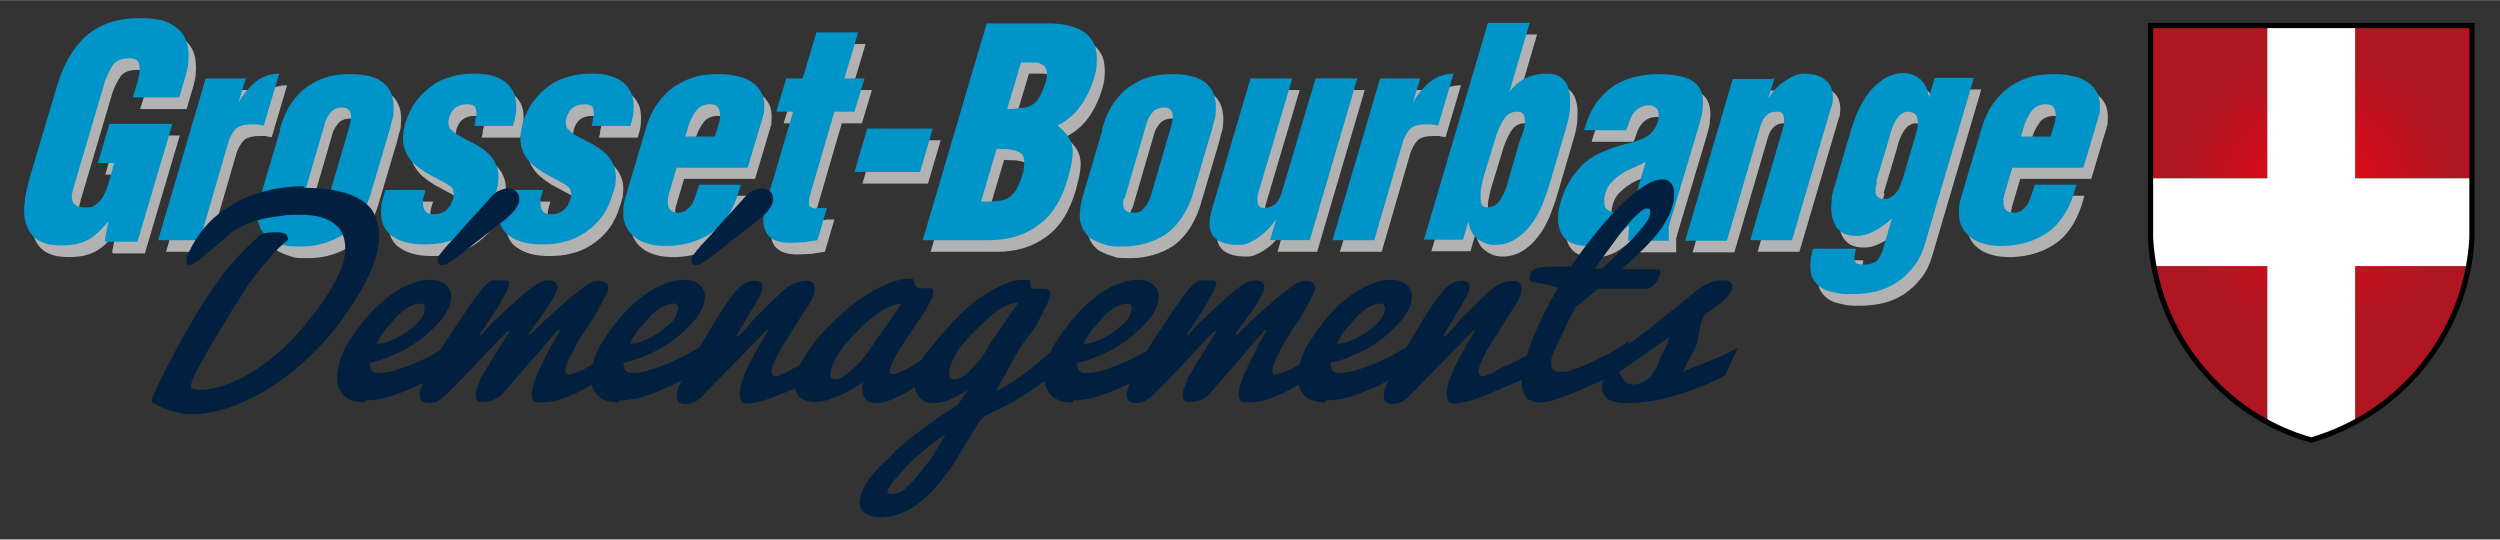 <?xml version="1.0" encoding="UTF-8"?>
<svg id="Calque_1" xmlns="http://www.w3.org/2000/svg" width="166.8mm" height="36mm" xmlns:xlink="http://www.w3.org/1999/xlink" version="1.1" viewBox="0 0 472.8 102">
  <rect x="0" y="0" width="472.8" height="102" fill="#333333" stroke="none"/>
  <!-- Generator: Adobe Illustrator 29.5.0, SVG Export Plug-In . SVG Version: 2.1.0 Build 137)  -->
  <defs>
    <radialGradient id="Dégradé_sans_nom_81" data-name="Dégradé sans nom 81" cx="438" cy="36.7" fx="438" fy="36.7" r="25.1" gradientUnits="userSpaceOnUse">
      <stop offset="0" stop-color="#f10613"/>
      <stop offset="1" stop-color="#b01622"/>
    </radialGradient>
    <radialGradient id="Dégradé_sans_nom_811" data-name="Dégradé sans nom 81" cy="36.7" fy="36.7" r="25.1" xlink:href="#Dégradé_sans_nom_81"/>
    <radialGradient id="Dégradé_sans_nom_812" data-name="Dégradé sans nom 81" cx="438" cy="36.7" fx="438" fy="36.7" r="25.1" xlink:href="#Dégradé_sans_nom_81"/>
    <radialGradient id="Dégradé_sans_nom_813" data-name="Dégradé sans nom 81" cx="438" fx="438" r="25.1" xlink:href="#Dégradé_sans_nom_81"/>
  </defs>
  <g>
    <path d="M21.2,47.7l.7-3.7h0c-.7.9-1.4,1.6-2,2.2-.7.6-1.3,1.1-2,1.4-.7.4-1.5.6-2.3.8-.8.1-1.7.2-2.6.2-1.5,0-2.7-.2-3.6-.6-1-.4-1.7-1-2.2-1.7-.5-.7-.9-1.6-1.1-2.7-.2-1-.2-2.1,0-3.4,0-.7.2-1.5.4-2.3.2-.8.4-1.6.6-2.4l5-16.8c1.3-4.5,3.3-7.8,5.8-9.9,2.5-2.1,5.8-3.2,9.9-3.2s5.6.7,7.2,2c1.6,1.3,2.3,3.4,2,6.4,0,.5-.1,1.1-.3,1.7-.1.6-.3,1.2-.5,1.8l-.9,3.1h-8.8l.7-2.2c.2-.6.3-1.1.4-1.6.1-.5.2-.9.2-1.3,0-.8,0-1.3-.3-1.7-.3-.4-.8-.6-1.6-.6h-.1c-1.3,0-2.3.4-2.9,1.1-.6.8-1.1,1.8-1.6,3.1l-6,20.3c-.1.4-.2.8-.3,1.2-.2,1.6.6,2.5,2.4,2.5s1.4-.1,1.9-.4c.5-.3.9-.7,1.3-1.2.4-.5.6-1.1.9-1.7.2-.6.4-1.3.6-1.9l.9-3.2h-3.1l2.2-7.4h11.9l-6.6,22.3h-6Z" fill="#b2b2b2"/>
    <path d="M48,17l-1.4,4.6h0c.9-1.6,2.1-3,3.3-4,1.3-1,2.8-1.5,4.4-1.5l-2.9,9.8c-.4,0-.8-.1-1.2-.2-.4,0-.8,0-1.2,0-1.1,0-2,.2-2.6.6-.6.4-1.1,1.2-1.6,2.4l-5.5,18.9h-7.9l9-30.6h7.4Z" fill="#b2b2b2"/>
    <path d="M54.3,26.6c.6-2,1.3-3.6,2.2-4.9.9-1.3,1.9-2.4,3.1-3.2,1.2-.8,2.4-1.4,3.8-1.8,1.4-.4,2.8-.5,4.4-.5,5.8,0,8.5,2.5,8,7.4,0,.5-.1,1-.3,1.5-.1.5-.3,1.1-.4,1.6l-3.7,12.5c-1.2,3.5-3,5.9-5.2,7.4-2.3,1.4-4.9,2.2-7.9,2.2s-2.4-.1-3.5-.4c-1-.3-1.9-.7-2.7-1.2-.7-.6-1.3-1.3-1.6-2.2-.4-.9-.5-2-.3-3.3,0-.4.1-.8.2-1.2,0-.4.2-.8.3-1.3l3.7-12.5ZM58.5,39.6c0,.1,0,.4-.1.7-.1,1.3.5,2,1.8,2s1.5-.2,2-.7c.5-.5.9-1.1,1.3-2l4-13.7c.1-.4.2-.9.3-1.3,0-.7,0-1.2-.3-1.6-.3-.4-.7-.6-1.4-.6s-1.7.3-2.2,1c-.6.7-1,1.5-1.2,2.5l-4,13.7Z" fill="#b2b2b2"/>
    <path d="M91.1,26.1c0-.4.2-.7.2-1.1,0-.4.1-.7.2-1,0-.6,0-1.1-.2-1.5-.2-.4-.8-.6-1.6-.6s-1.5.2-2.1.6c-.6.4-1,1.1-1.3,2,0,.1,0,.3-.1.6,0,.6,0,1.1.4,1.5.4.4.8.7,1.2,1,1,.6,2,1.1,3,1.6,1,.5,1.9,1.1,2.6,1.7.8.7,1.4,1.4,1.8,2.4.4.9.6,2,.4,3.4,0,.3,0,.7-.2,1,0,.4-.2.7-.3,1.1-.5,1.7-1.2,3.2-2.1,4.4s-2,2.2-3.2,3c-1.2.8-2.5,1.4-3.9,1.7-1.4.4-2.8.5-4.3.5-2.7,0-4.7-.6-6.2-1.7-1.5-1.1-2.1-2.9-1.9-5.4,0-.5.1-1,.3-1.5.1-.5.3-1.1.5-1.7h7.6c-.2.7-.4,1.3-.5,1.9,0,.7,0,1.4.3,1.9.3.5.8.8,1.7.8s1.6-.2,2.3-.7c.6-.5,1.1-1.2,1.4-2.2,0-.1,0-.3.1-.5,0-.7,0-1.3-.5-1.8-.7-.5-1.4-.9-2.2-1.3-.8-.4-1.6-.9-2.4-1.3-.8-.5-1.5-1-2.2-1.6-.7-.6-1.2-1.3-1.6-2-.6-1.2-.8-2.5-.6-3.9,0-.5.2-1.1.3-1.8.5-1.6,1.2-3.1,2.1-4.3.9-1.2,2-2.2,3.1-3s2.4-1.3,3.8-1.7c1.4-.4,2.7-.5,4.1-.5s2.4.1,3.4.4,1.9.7,2.6,1.3c.7.6,1.2,1.3,1.6,2.2.3.9.4,2,.3,3.2,0,.9-.3,1.8-.6,2.8h-7.4Z" fill="#b2b2b2"/>
    <path d="M113.3,26.1c0-.4.2-.7.2-1.1,0-.4.1-.7.2-1,0-.6,0-1.1-.2-1.5-.2-.4-.8-.6-1.6-.6s-1.5.2-2.1.6c-.6.4-1,1.1-1.3,2,0,.1,0,.3-.1.6,0,.6,0,1.1.4,1.5.4.4.8.7,1.2,1,1,.6,2,1.1,3,1.6,1,.5,1.9,1.1,2.6,1.7.8.7,1.4,1.4,1.8,2.4.4.9.6,2,.4,3.4,0,.3,0,.7-.2,1,0,.4-.2.7-.3,1.1-.5,1.7-1.2,3.2-2.1,4.4s-2,2.2-3.2,3c-1.2.8-2.5,1.4-3.9,1.7-1.4.4-2.8.5-4.3.5-2.7,0-4.7-.6-6.2-1.7-1.5-1.1-2.1-2.9-1.9-5.4,0-.5.1-1,.3-1.5.1-.5.3-1.1.5-1.7h7.6c-.2.7-.4,1.3-.5,1.9,0,.7,0,1.4.3,1.9.3.5.8.8,1.7.8s1.6-.2,2.3-.7c.6-.5,1.1-1.2,1.4-2.2,0-.1,0-.3.1-.5,0-.7,0-1.3-.5-1.8-.7-.5-1.4-.9-2.2-1.3-.8-.4-1.6-.9-2.4-1.3-.8-.5-1.5-1-2.2-1.6-.7-.6-1.2-1.3-1.6-2-.6-1.2-.8-2.5-.6-3.9,0-.5.2-1.1.3-1.8.5-1.6,1.2-3.1,2.1-4.3.9-1.2,2-2.2,3.1-3s2.4-1.3,3.8-1.7c1.4-.4,2.7-.5,4.1-.5s2.4.1,3.4.4,1.9.7,2.6,1.3c.7.6,1.2,1.3,1.6,2.2.3.9.4,2,.3,3.2,0,.9-.3,1.8-.6,2.8h-7.4Z" fill="#b2b2b2"/>
    <path d="M129.4,33.7l-1.6,5.4c0,.2,0,.3-.1.5,0,.1,0,.3,0,.5,0,.6,0,1.1.3,1.5.3.4.7.6,1.4.7h.2c.7,0,1.2-.2,1.6-.5.4-.3.8-.7,1.1-1.2.3-.5.5-1.1.7-1.7.2-.6.4-1.3.6-1.9h7.9c-1,4-2.7,6.9-5,8.7-2.4,1.8-5.3,2.8-8.8,2.9h-.2c-1.2,0-2.4-.1-3.4-.4-1.1-.3-2-.7-2.7-1.3-.8-.6-1.3-1.3-1.7-2.2-.4-.9-.5-2-.4-3.3,0-.7.2-1.4.5-2.4l3.7-12.5c.6-2,1.3-3.6,2.3-4.9.9-1.3,2-2.4,3.2-3.2,1.2-.8,2.5-1.4,3.9-1.8,1.4-.4,2.9-.5,4.4-.5h.2c1.2,0,2.3.1,3.4.4,1.1.2,2,.6,2.8,1.2.8.5,1.4,1.3,1.8,2.1.4.9.5,1.9.4,3.2,0,.3,0,.6-.2,1,0,.3-.2.7-.3,1.1l-2.6,8.7h-13.4ZM136.6,28l.9-3c0-.1,0-.3.1-.6,0-.5,0-1.1-.3-1.7-.2-.6-.8-.8-1.7-.8s-2,.4-2.6,1.3c-.6.8-1.1,1.8-1.4,2.8l-.6,2h5.5Z" fill="#b2b2b2"/>
    <path d="M148.2,23.3l1.9-6.3h3.1l2.6-8.7h7.9l-2.6,8.7h3.8l-1.9,6.3h-3.8l-4.7,16.1c0,.2,0,.3-.1.5,0,.1,0,.2,0,.4,0,.5,0,.9.3,1,.2.2.6.3,1,.3.3,0,.5-.1.7-.1h1.4l-1.8,6.1c-.9.1-1.8.3-2.6.4-.9,0-1.7.1-2.6.1-3.7,0-5.3-1.7-5-5,0-.7.2-1.4.4-2.1l5.2-17.7h-3.1Z" fill="#b2b2b2"/>
    <path d="M163.1,34.7l2.4-8.2h12.4l-2.4,8.2h-12.4Z" fill="#b2b2b2"/>
    <path d="M176,47.6l12.1-41h11.4c1.4,0,2.8.1,4,.4,1.2.3,2.3.7,3.1,1.3.8.6,1.5,1.4,1.9,2.4.4,1,.5,2.2.4,3.7,0,.9-.3,1.9-.6,2.9-.6,1.8-1.4,3.5-2.5,5-1.1,1.5-2.5,2.7-4.3,3.6h0c1.2,1,2,1.9,2.4,2.8.4.9.6,2,.4,3.3-.1,1.1-.4,2.3-.8,3.8-1.2,4.2-3.1,7.2-5.7,9-2.6,1.9-5.7,2.8-9.2,2.8h-12.4ZM186.9,40.2c1.1,0,2.1,0,2.9-.1.8,0,1.5-.2,2.1-.5.6-.3,1.1-.8,1.6-1.5.4-.7.9-1.8,1.3-3.1.1-.3.2-.6.2-.9s.1-.5.1-.8c0-.8,0-1.3-.2-1.7-.2-.4-.6-.7-1.1-.9-.5-.2-1-.3-1.7-.4-.7,0-1.4,0-2.2-.1l-3,10.1ZM192.1,22.7c1,0,1.8-.1,2.5-.2.7,0,1.4-.2,1.9-.5.6-.3,1.1-.8,1.5-1.4.4-.6.8-1.6,1.2-2.8.2-.5.2-.9.3-1.3,0-.6,0-1.1-.2-1.5-.2-.4-.5-.6-.9-.8-.4-.2-.8-.3-1.4-.3-.5,0-1.1,0-1.7,0h-.7l-2.6,8.7Z" fill="#b2b2b2"/>
    <path d="M209.8,26.6c.6-2,1.3-3.6,2.2-4.9.9-1.3,1.9-2.4,3.1-3.2,1.2-.8,2.4-1.4,3.8-1.8,1.4-.4,2.8-.5,4.4-.5,5.8,0,8.5,2.5,8,7.4,0,.5-.1,1-.3,1.5-.1.5-.3,1.1-.4,1.6l-3.7,12.5c-1.2,3.5-3,5.9-5.2,7.4-2.3,1.4-4.9,2.2-7.9,2.2s-2.4-.1-3.5-.4c-1-.3-1.9-.7-2.7-1.2-.7-.6-1.3-1.3-1.6-2.2-.4-.9-.5-2-.3-3.3,0-.4.1-.8.2-1.2,0-.4.2-.8.3-1.3l3.7-12.5ZM213.9,39.6c0,.1,0,.4-.1.7-.1,1.3.5,2,1.8,2s1.5-.2,2-.7c.5-.5.9-1.1,1.3-2l4-13.7c.1-.4.2-.9.3-1.3,0-.7,0-1.2-.3-1.6-.3-.4-.7-.6-1.4-.6s-1.7.3-2.2,1c-.6.7-1,1.5-1.2,2.5l-4,13.7Z" fill="#b2b2b2"/>
    <path d="M241.6,47.6l1.1-3.8h-.1c-.4.6-.8,1.2-1.4,1.7-.5.6-1.1,1.1-1.7,1.5-.6.5-1.3.8-1.9,1.1s-1.3.4-1.9.4c-4,0-5.9-1.6-5.5-4.8,0-.5.2-1,.3-1.6l7.4-25.1h7.9l-6.5,21.9c0,.2,0,.3-.1.5,0,.1,0,.3,0,.4,0,.5,0,.9.2,1.2.2.3.5.5,1,.5h.2c.7,0,1.3-.3,1.9-.7.5-.4.9-1.1,1.2-1.9l6.5-21.9h7.9l-9,30.6h-7.4Z" fill="#b2b2b2"/>
    <path d="M270,17l-1.4,4.6h0c.9-1.6,2.1-3,3.3-4,1.3-1,2.8-1.5,4.4-1.5l-2.9,9.8c-.4,0-.8-.1-1.2-.2-.4,0-.8,0-1.2,0-1.1,0-2,.2-2.6.6-.6.4-1.1,1.2-1.6,2.4l-5.5,18.9h-7.9l9-30.6h7.4Z" fill="#b2b2b2"/>
    <path d="M286.8,19.5h.1c1-1.3,2.1-2.2,3.4-2.7,1.2-.5,2.4-.7,3.6-.7s1.8.2,2.4.5c.6.4,1.1.9,1.4,1.5.3.6.5,1.3.6,2.2s0,1.7,0,2.6c-.1,1.2-.4,2.4-.8,3.7l-3.1,10.6c-.4,1.3-.9,2.6-1.4,3.9-.6,1.3-1.2,2.5-2.1,3.6-.8,1.1-1.8,2-2.9,2.7-1.1.7-2.4,1.1-3.9,1.1-1.3,0-2.4-.5-3.3-1.2-.9-.7-1.5-1.8-1.7-3.3h0l-1,3.5h-7.4l12.1-41h7.9l-3.8,12.9ZM289.1,28.3c.1-.4.2-.8.4-1.3.1-.5.2-.9.3-1.4,0-.6,0-1.2-.2-1.6-.2-.5-.6-.7-1.3-.7-1.1,0-1.9.5-2.6,1.6-.6,1-1.2,2.3-1.6,3.8l-2.2,7.2c-.1.5-.2.9-.3,1.4-.1.5-.2.9-.2,1.3,0,.8,0,1.5.1,2,.2.6.6.8,1.2.8h0c.6,0,1.2-.2,1.6-.5.4-.4.8-.8,1.1-1.4.3-.5.6-1.1.8-1.7.2-.6.4-1.2.5-1.7l2.3-7.9Z" fill="#b2b2b2"/>
    <path d="M309.3,44.9c-1.4,1.2-2.6,2.1-3.8,2.8-1.2.6-2.6,1-4.1,1s-3.3-.5-4.2-1.6c-.9-1.1-1.3-2.6-1.1-4.4,0-.7.2-1.4.4-2.1.5-1.8,1.1-3.2,1.9-4.4.7-1.2,1.6-2.1,2.4-3,.9-.8,1.8-1.4,2.8-1.9,1-.5,1.9-.8,2.9-1.2,1-.3,1.9-.6,2.8-.8.9-.2,1.7-.5,2.5-.8.8-.3,1.4-.7,1.9-1.2.5-.5.9-1.2,1.2-2,.1-.4.2-.7.2-.9,0-.7,0-1.2-.3-1.6-.3-.4-.8-.7-1.4-.7s-1.3.1-1.8.4c-.5.3-.9.6-1.2,1-.3.4-.6.9-.8,1.5-.2.6-.4,1.2-.7,1.8h-7.9c.5-1.9,1.2-3.5,2.1-4.9.9-1.3,2-2.4,3.2-3.3,1.2-.8,2.5-1.4,4-1.8,1.5-.4,3-.6,4.6-.6,3.3,0,5.6.5,6.9,1.5,1.3,1,1.9,2.6,1.6,4.9,0,.9-.3,1.9-.6,3l-5.6,18.7c0,.2-.1.5-.2.7,0,.2,0,.4,0,.7,0,.7,0,1.4,0,2h-7.7l.2-2.7ZM312.6,32.7c-.9.5-1.8.9-2.5,1.2-.8.3-1.5.7-2.1,1.1-.6.4-1.2.9-1.8,1.5-.6.6-1,1.4-1.3,2.5,0,.2,0,.3-.1.5,0,.1,0,.3,0,.4,0,.7,0,1.3.4,1.7.4.4.9.6,1.7.6s1.1-.1,1.6-.4c.4-.3.8-.7,1.2-1.1.3-.5.7-1,.9-1.5.3-.5.5-1,.6-1.6l1.4-4.8Z" fill="#b2b2b2"/>
    <path d="M337,17l-1.2,3.8h0c.4-.6.8-1.2,1.3-1.7.5-.6,1.1-1.1,1.7-1.5.6-.4,1.3-.8,1.9-1.1.7-.3,1.3-.4,1.9-.4s1.6.1,2.3.3c.7.2,1.3.5,1.8,1,.5.4.9.9,1.1,1.6.2.6.3,1.4.2,2.2,0,.4-.1.9-.3,1.3l-7.4,25.1h-7.9l6.4-21.9c0-.1,0-.2,0-.3,0-.1,0-.2,0-.3,0-.5,0-.9-.2-1.3-.2-.4-.6-.5-1.1-.5h-.2c-1.4,0-2.4.9-2.9,2.5l-6.4,21.9h-7.9l9-30.6h7.4Z" fill="#b2b2b2"/>
    <path d="M352.4,49.3c0,.3-.2.6-.2.8,0,.3-.1.5-.1.7,0,.5,0,.9.3,1.1.2.2.7.3,1.3.3h.5c.9,0,1.5-.3,2-.6.4-.3.8-1,1.2-1.9l1.8-6.2h0c-1.1,1-2.2,1.8-3.4,2.4-1.1.6-2.2.9-3.3.9s-1.8-.2-2.5-.5c-.6-.4-1.2-.9-1.5-1.5s-.6-1.3-.7-2.1-.1-1.7,0-2.6c0-.9.3-1.9.6-2.9l3.1-10.6c.4-1.2.8-2.4,1.4-3.7.6-1.2,1.3-2.4,2.1-3.4.8-1,1.8-1.8,2.8-2.5,1.1-.6,2.2-1,3.5-1,1.4,0,2.5.5,3.3,1.2.8.7,1.4,1.9,1.6,3.4h0l1.1-3.7h7.4l-9.2,31.2c-.5,1.8-1.2,3.3-2.2,4.5-.9,1.2-2,2.2-3.2,3-1.2.8-2.5,1.3-3.9,1.7-1.4.3-2.8.5-4.3.5s-2.5,0-3.5-.3c-1.1-.2-2-.5-2.7-1-.7-.5-1.2-1.1-1.6-1.9-.3-.8-.4-1.9-.3-3.1,0-.4,0-.7.2-1.1,0-.4.2-.8.3-1.2h7.9ZM356.4,36.5c-.1.4-.2.9-.3,1.3,0,.6,0,1.1.2,1.4s.7.6,1.4.6,1-.1,1.4-.4c.4-.2.7-.5,1-.9.3-.4.5-.8.7-1.3.2-.5.3-.9.5-1.4l2.5-8.5c0-.3.2-.6.2-.8,0-.3.1-.6.1-.8,0-.7,0-1.3-.3-1.7-.3-.4-.8-.7-1.5-.7s-.9.2-1.4.5c-.4.3-.7.7-1,1.2-.3.5-.5.9-.7,1.5-.2.5-.3,1-.4,1.4l-2.6,8.7Z" fill="#b2b2b2"/>
    <path d="M382.1,33.7l-1.6,5.4c0,.2,0,.3-.1.5s0,.3,0,.5c0,.6,0,1.1.3,1.5.3.4.7.6,1.4.7h.2c.7,0,1.2-.2,1.6-.5.4-.3.8-.7,1.1-1.2.3-.5.5-1.1.7-1.7.2-.6.4-1.3.6-1.9h7.9c-1,4-2.7,6.9-5,8.7-2.4,1.8-5.3,2.8-8.8,2.9h-.2c-1.2,0-2.4-.1-3.4-.4-1.1-.3-2-.7-2.7-1.3-.8-.6-1.3-1.3-1.7-2.2-.4-.9-.5-2-.4-3.3,0-.7.2-1.4.5-2.4l3.7-12.5c.6-2,1.3-3.6,2.3-4.9.9-1.3,2-2.4,3.2-3.2,1.2-.8,2.5-1.4,3.9-1.8,1.4-.4,2.9-.5,4.4-.5h.2c1.2,0,2.3.1,3.4.4,1.1.2,2,.6,2.8,1.2.8.5,1.4,1.3,1.8,2.1.4.9.5,1.9.4,3.2,0,.3,0,.6-.2,1,0,.3-.2.7-.3,1.1l-2.6,8.7h-13.4ZM389.3,28l.9-3c0-.1,0-.3.1-.6,0-.5,0-1.1-.3-1.7-.2-.6-.8-.8-1.7-.8s-2,.4-2.6,1.3c-.6.8-1.1,1.8-1.4,2.8l-.6,2h5.5Z" fill="#b2b2b2"/>
  </g>
  <g>
    <path d="M19.8,45.5l.7-3.7h0c-.7.9-1.4,1.6-2,2.2-.7.6-1.3,1.1-2,1.4-.7.4-1.5.6-2.3.8-.8.1-1.7.2-2.6.2-1.5,0-2.7-.2-3.6-.6-1-.4-1.7-1-2.2-1.7-.5-.7-.9-1.6-1.1-2.7-.2-1-.2-2.1,0-3.4,0-.7.2-1.5.4-2.3.2-.8.4-1.6.6-2.4l5-16.8c1.3-4.5,3.3-7.8,5.8-9.9,2.5-2.1,5.8-3.2,9.9-3.2s5.6.7,7.2,2c1.6,1.3,2.3,3.4,2,6.4,0,.5-.1,1.1-.3,1.7-.1.6-.3,1.2-.5,1.8l-.9,3.1h-8.8l.7-2.2c.2-.6.3-1.1.4-1.6.1-.5.2-.9.2-1.3,0-.8,0-1.3-.3-1.7-.3-.4-.8-.6-1.6-.6h-.1c-1.3,0-2.3.4-2.9,1.1-.6.8-1.1,1.8-1.6,3.1l-6,20.3c-.1.4-.2.8-.3,1.2-.2,1.6.6,2.5,2.4,2.5s1.4-.1,1.9-.4c.5-.3.9-.7,1.3-1.2.4-.5.6-1.1.9-1.7.2-.6.4-1.3.6-1.9l.9-3.2h-3.1l2.2-7.4h11.9l-6.6,22.3h-6Z" fill="#0094c8"/>
    <path d="M46.5,14.8l-1.4,4.6h0c.9-1.6,2.1-3,3.3-4,1.3-1,2.8-1.5,4.4-1.5l-2.9,9.8c-.4,0-.8-.1-1.2-.2-.4,0-.8,0-1.2,0-1.1,0-2,.2-2.6.6-.6.4-1.1,1.2-1.6,2.4l-5.5,18.9h-7.9l9-30.6h7.4Z" fill="#0094c8"/>
    <path d="M52.9,24.4c.6-2,1.3-3.6,2.2-4.9.9-1.3,1.9-2.4,3.1-3.2,1.2-.8,2.4-1.4,3.8-1.8,1.4-.4,2.8-.5,4.4-.5,5.8,0,8.5,2.5,8,7.4,0,.5-.1,1-.3,1.5-.1.5-.3,1.1-.4,1.6l-3.7,12.5c-1.2,3.5-3,5.9-5.2,7.4-2.3,1.4-4.9,2.2-7.9,2.2s-2.4-.1-3.5-.4c-1-.3-1.9-.7-2.7-1.2-.7-.6-1.3-1.3-1.6-2.2-.4-.9-.5-2-.3-3.3,0-.4.1-.8.2-1.2,0-.4.2-.8.3-1.3l3.7-12.5ZM57.1,37.5c0,.1,0,.4-.1.7-.1,1.3.5,2,1.8,2s1.5-.2,2-.7c.5-.5.9-1.1,1.3-2l4-13.7c.1-.4.2-.9.3-1.3,0-.7,0-1.2-.3-1.6-.3-.4-.7-.6-1.4-.6s-1.7.3-2.2,1c-.6.7-1,1.5-1.2,2.5l-4,13.7Z" fill="#0094c8"/>
    <path d="M89.7,23.9c0-.4.2-.7.2-1.1,0-.4.1-.7.2-1,0-.6,0-1.1-.2-1.5-.2-.4-.8-.6-1.6-.6s-1.5.2-2.1.6c-.6.4-1,1.1-1.3,2,0,.1,0,.3-.1.6,0,.6,0,1.1.4,1.5.4.4.8.7,1.2,1,1,.6,2,1.1,3,1.6,1,.5,1.9,1.1,2.6,1.7.8.7,1.4,1.4,1.8,2.4.4.9.6,2,.4,3.4,0,.3,0,.7-.2,1,0,.4-.2.7-.3,1.1-.5,1.7-1.2,3.2-2.1,4.4s-2,2.2-3.2,3c-1.2.8-2.5,1.4-3.9,1.7-1.4.4-2.8.5-4.3.5-2.7,0-4.7-.6-6.2-1.7-1.5-1.1-2.1-2.9-1.9-5.4,0-.5.1-1,.3-1.5.1-.5.3-1.1.5-1.7h7.6c-.2.7-.4,1.3-.5,1.9,0,.7,0,1.4.3,1.9.3.5.8.8,1.7.8s1.6-.2,2.3-.7c.6-.5,1.1-1.2,1.4-2.2,0-.1,0-.3.1-.5,0-.7,0-1.3-.5-1.8-.7-.5-1.4-.9-2.2-1.3-.8-.4-1.6-.9-2.4-1.3-.8-.5-1.5-1-2.2-1.6-.7-.6-1.2-1.3-1.6-2-.6-1.2-.8-2.5-.6-3.9,0-.5.2-1.1.3-1.8.5-1.6,1.2-3.1,2.1-4.3.9-1.2,2-2.2,3.1-3s2.4-1.3,3.8-1.7c1.4-.4,2.7-.5,4.1-.5s2.4.1,3.4.4,1.9.7,2.6,1.3c.7.6,1.2,1.3,1.6,2.2.3.9.4,2,.3,3.2,0,.9-.3,1.8-.6,2.8h-7.4Z" fill="#0094c8"/>
    <path d="M111.9,23.9c0-.4.2-.7.2-1.1,0-.4.1-.7.2-1,0-.6,0-1.1-.2-1.5-.2-.4-.8-.6-1.6-.6s-1.5.2-2.1.6c-.6.4-1,1.1-1.3,2,0,.1,0,.3-.1.6,0,.6,0,1.1.4,1.5.4.4.8.7,1.2,1,1,.6,2,1.1,3,1.6,1,.5,1.9,1.1,2.6,1.7.8.7,1.4,1.4,1.8,2.4.4.9.6,2,.4,3.4,0,.3,0,.7-.2,1,0,.4-.2.7-.3,1.1-.5,1.7-1.2,3.2-2.1,4.4s-2,2.2-3.2,3c-1.2.8-2.5,1.4-3.9,1.7-1.4.4-2.8.5-4.3.5-2.7,0-4.7-.6-6.2-1.7-1.5-1.1-2.1-2.9-1.9-5.4,0-.5.1-1,.3-1.5.1-.5.3-1.1.5-1.7h7.6c-.2.7-.4,1.3-.5,1.9,0,.7,0,1.4.3,1.9.3.5.8.8,1.7.8s1.6-.2,2.3-.7c.6-.5,1.1-1.2,1.4-2.2,0-.1,0-.3.1-.5,0-.7,0-1.3-.5-1.8-.7-.5-1.4-.9-2.2-1.3-.8-.4-1.6-.9-2.4-1.3-.8-.5-1.5-1-2.2-1.6-.7-.6-1.2-1.3-1.6-2-.6-1.2-.8-2.5-.6-3.9,0-.5.2-1.1.3-1.8.5-1.6,1.2-3.1,2.1-4.3.9-1.2,2-2.2,3.1-3s2.4-1.3,3.8-1.7c1.4-.4,2.7-.5,4.1-.5s2.4.1,3.4.4,1.9.7,2.6,1.3c.7.6,1.2,1.3,1.6,2.2.3.9.4,2,.3,3.2,0,.9-.3,1.8-.6,2.8h-7.4Z" fill="#0094c8"/>
    <path d="M128,31.6l-1.6,5.4c0,.2,0,.3-.1.5,0,.1,0,.3,0,.5,0,.6,0,1.1.3,1.5.3.4.7.6,1.4.7h.2c.7,0,1.2-.2,1.6-.5.4-.3.8-.7,1.1-1.2.3-.5.5-1.1.7-1.7.2-.6.4-1.3.6-1.9h7.9c-1,4-2.7,6.9-5,8.7-2.4,1.8-5.3,2.8-8.8,2.9h-.2c-1.2,0-2.4-.1-3.4-.4-1.1-.3-2-.7-2.7-1.3-.8-.6-1.3-1.3-1.7-2.2-.4-.9-.5-2-.4-3.3,0-.7.2-1.4.5-2.4l3.7-12.5c.6-2,1.3-3.6,2.3-4.9.9-1.3,2-2.4,3.2-3.2,1.2-.8,2.5-1.4,3.9-1.8,1.4-.4,2.9-.5,4.4-.5h.2c1.2,0,2.3.1,3.4.4,1.1.2,2,.6,2.8,1.2.8.5,1.4,1.3,1.8,2.1.4.9.5,1.9.4,3.2,0,.3,0,.6-.2,1,0,.3-.2.7-.3,1.1l-2.6,8.7h-13.4ZM135.2,25.8l.9-3c0-.1,0-.3.1-.6,0-.5,0-1.1-.3-1.7-.2-.6-.8-.8-1.7-.8s-2,.4-2.6,1.3c-.6.8-1.1,1.8-1.4,2.8l-.6,2h5.5Z" fill="#0094c8"/>
    <path d="M146.8,21.1l1.9-6.3h3.1l2.6-8.7h7.9l-2.6,8.7h3.8l-1.9,6.3h-3.8l-4.7,16.1c0,.2,0,.3-.1.5,0,.1,0,.2,0,.4,0,.5,0,.9.3,1,.2.2.6.3,1,.3.3,0,.5-.1.7-.1h1.4l-1.8,6.1c-.9.1-1.8.3-2.6.4-.9,0-1.7.1-2.6.1-3.7,0-5.3-1.7-5-5,0-.7.2-1.4.4-2.1l5.2-17.7h-3.1Z" fill="#0094c8"/>
    <path d="M161.6,32.5l2.4-8.2h12.4l-2.4,8.2h-12.4Z" fill="#0094c8"/>
    <path d="M174.5,45.4l12.1-41h11.4c1.4,0,2.8.1,4,.4,1.2.3,2.3.7,3.1,1.3.8.6,1.5,1.4,1.9,2.4.4,1,.5,2.2.4,3.7,0,.9-.3,1.9-.6,2.9-.6,1.8-1.4,3.5-2.5,5-1.1,1.5-2.5,2.7-4.3,3.6h0c1.2,1,2,1.9,2.4,2.8.4.9.6,2,.4,3.3-.1,1.1-.4,2.3-.8,3.8-1.2,4.2-3.1,7.2-5.7,9-2.6,1.9-5.7,2.8-9.2,2.8h-12.4ZM185.5,38.1c1.1,0,2.1,0,2.9-.1.8,0,1.5-.2,2.1-.5.6-.3,1.1-.8,1.6-1.5.4-.7.9-1.8,1.3-3.1.1-.3.2-.6.2-.9s.1-.5.1-.8c0-.8,0-1.3-.2-1.7-.2-.4-.6-.7-1.1-.9-.5-.2-1-.3-1.7-.4-.7,0-1.4,0-2.2-.1l-3,10.1ZM190.6,20.6c1,0,1.8-.1,2.5-.2.7,0,1.4-.2,1.9-.5.6-.3,1.1-.8,1.5-1.4.4-.6.8-1.6,1.2-2.8.2-.5.2-.9.3-1.3,0-.6,0-1.1-.2-1.5-.2-.4-.5-.6-.9-.8-.4-.2-.8-.3-1.4-.3-.5,0-1.1,0-1.7,0h-.7l-2.6,8.7Z" fill="#0094c8"/>
    <path d="M208.4,24.4c.6-2,1.3-3.6,2.2-4.9.9-1.3,1.9-2.4,3.1-3.2,1.2-.8,2.4-1.4,3.8-1.8,1.4-.4,2.8-.5,4.4-.5,5.8,0,8.5,2.5,8,7.4,0,.5-.1,1-.3,1.5-.1.5-.3,1.1-.4,1.6l-3.7,12.5c-1.2,3.5-3,5.9-5.2,7.4-2.3,1.4-4.9,2.2-7.9,2.2s-2.4-.1-3.5-.4c-1-.3-1.9-.7-2.7-1.2-.7-.6-1.3-1.3-1.6-2.2-.4-.9-.5-2-.3-3.3,0-.4.1-.8.2-1.2,0-.4.2-.8.3-1.3l3.7-12.5ZM212.5,37.5c0,.1,0,.4-.1.7-.1,1.3.5,2,1.8,2s1.5-.2,2-.7c.5-.5.9-1.1,1.3-2l4-13.7c.1-.4.2-.9.3-1.3,0-.7,0-1.2-.3-1.6-.3-.4-.7-.6-1.4-.6s-1.7.3-2.2,1c-.6.7-1,1.5-1.2,2.5l-4,13.7Z" fill="#0094c8"/>
    <path d="M240.2,45.4l1.1-3.8h-.1c-.4.6-.8,1.2-1.4,1.7-.5.6-1.1,1.1-1.7,1.5-.6.5-1.3.8-1.9,1.1s-1.3.4-1.9.4c-4,0-5.9-1.6-5.5-4.8,0-.5.2-1,.3-1.6l7.4-25.1h7.9l-6.5,21.9c0,.2,0,.3-.1.5,0,.1,0,.3,0,.4,0,.5,0,.9.2,1.2.2.3.5.5,1,.5h.2c.7,0,1.3-.3,1.9-.7.5-.4.9-1.1,1.2-1.9l6.5-21.9h7.9l-9,30.6h-7.4Z" fill="#0094c8"/>
    <path d="M268.6,14.8l-1.4,4.6h0c.9-1.6,2.1-3,3.3-4,1.3-1,2.8-1.5,4.4-1.5l-2.9,9.8c-.4,0-.8-.1-1.2-.2-.4,0-.8,0-1.2,0-1.1,0-2,.2-2.6.6-.6.4-1.1,1.2-1.6,2.4l-5.5,18.9h-7.9l9-30.6h7.4Z" fill="#0094c8"/>
    <path d="M285.4,17.3h.1c1-1.3,2.1-2.2,3.4-2.7,1.2-.5,2.4-.7,3.6-.7s1.8.2,2.4.5c.6.4,1.1.9,1.4,1.5.3.6.5,1.3.6,2.2s0,1.7,0,2.6c-.1,1.2-.4,2.4-.8,3.7l-3.1,10.6c-.4,1.3-.9,2.6-1.4,3.9-.6,1.3-1.2,2.5-2.1,3.6-.8,1.1-1.8,2-2.9,2.7-1.1.7-2.4,1.1-3.9,1.1-1.3,0-2.4-.5-3.3-1.2-.9-.7-1.5-1.8-1.7-3.3h0l-1,3.5h-7.4l12.1-41h7.9l-3.8,12.9ZM287.7,26.1c.1-.4.2-.8.4-1.3.1-.5.2-.9.3-1.4,0-.6,0-1.2-.2-1.6-.2-.5-.6-.7-1.3-.7-1.1,0-1.9.5-2.6,1.6-.6,1-1.2,2.3-1.6,3.8l-2.2,7.2c-.1.5-.2.9-.3,1.4-.1.5-.2.9-.2,1.3,0,.8,0,1.5.1,2,.2.6.6.8,1.2.8h0c.6,0,1.2-.2,1.6-.5.4-.4.8-.8,1.1-1.4.3-.5.6-1.1.8-1.7.2-.6.4-1.2.5-1.7l2.3-7.9Z" fill="#0094c8"/>
    <path d="M307.9,42.7c-1.4,1.2-2.6,2.1-3.8,2.8-1.2.6-2.6,1-4.1,1s-3.3-.5-4.2-1.6c-.9-1.1-1.3-2.6-1.1-4.4,0-.7.2-1.4.4-2.1.5-1.8,1.1-3.2,1.9-4.4.7-1.2,1.6-2.1,2.4-3,.9-.8,1.8-1.4,2.8-1.9,1-.5,1.9-.8,2.9-1.2,1-.3,1.9-.6,2.8-.8.9-.2,1.7-.5,2.5-.8.8-.3,1.4-.7,1.9-1.2.5-.5.9-1.2,1.2-2,.1-.4.2-.7.2-.9,0-.7,0-1.2-.3-1.6-.3-.4-.8-.7-1.4-.7s-1.3.1-1.8.4c-.5.3-.9.6-1.2,1-.3.4-.6.9-.8,1.5-.2.6-.4,1.2-.7,1.8h-7.9c.5-1.9,1.2-3.5,2.1-4.9.9-1.3,2-2.4,3.2-3.3,1.2-.8,2.5-1.4,4-1.8,1.5-.4,3-.6,4.6-.6,3.3,0,5.6.5,6.9,1.5,1.3,1,1.9,2.6,1.6,4.9,0,.9-.3,1.9-.6,3l-5.6,18.7c0,.2-.1.5-.2.7,0,.2,0,.4,0,.7,0,.7,0,1.4,0,2h-7.7l.2-2.7ZM311.2,30.6c-.9.5-1.8.9-2.5,1.2-.8.3-1.5.7-2.1,1.1-.6.4-1.2.9-1.8,1.5-.6.6-1,1.4-1.3,2.5,0,.2,0,.3-.1.5,0,.1,0,.3,0,.4,0,.7,0,1.3.4,1.7.4.4.9.6,1.7.6s1.1-.1,1.6-.4c.4-.3.8-.7,1.2-1.1.3-.5.7-1,.9-1.5.3-.5.5-1,.6-1.6l1.4-4.8Z" fill="#0094c8"/>
    <path d="M335.6,14.8l-1.2,3.8h0c.4-.6.8-1.2,1.3-1.7.5-.6,1.1-1.1,1.7-1.5.6-.4,1.3-.8,1.9-1.1.7-.3,1.3-.4,1.9-.4s1.6.1,2.3.3c.7.2,1.3.5,1.8,1,.5.4.9.9,1.1,1.6.2.6.3,1.4.2,2.2,0,.4-.1.9-.3,1.3l-7.4,25.1h-7.9l6.4-21.9c0-.1,0-.2,0-.3,0-.1,0-.2,0-.3,0-.5,0-.9-.2-1.3-.2-.4-.6-.5-1.1-.5h-.2c-1.4,0-2.4.9-2.9,2.5l-6.4,21.9h-7.9l9-30.6h7.4Z" fill="#0094c8"/>
    <path d="M351,47.1c0,.3-.2.6-.2.8,0,.3-.1.5-.1.7,0,.5,0,.9.3,1.1.2.2.7.3,1.3.3h.5c.9,0,1.5-.3,2-.6.4-.3.8-1,1.2-1.9l1.8-6.2h0c-1.1,1-2.2,1.8-3.4,2.4-1.1.6-2.2.9-3.3.9s-1.8-.2-2.5-.5c-.6-.4-1.2-.9-1.5-1.5s-.6-1.3-.7-2.1-.1-1.7,0-2.6c0-.9.3-1.9.6-2.9l3.1-10.6c.4-1.2.8-2.4,1.4-3.7.6-1.2,1.3-2.4,2.1-3.4.8-1,1.8-1.8,2.8-2.5,1.1-.6,2.2-1,3.5-1,1.4,0,2.5.5,3.3,1.2.8.7,1.4,1.9,1.6,3.4h0l1.1-3.7h7.4l-9.2,31.2c-.5,1.8-1.2,3.3-2.2,4.5-.9,1.2-2,2.2-3.2,3-1.2.8-2.5,1.3-3.9,1.7-1.4.3-2.8.5-4.3.5s-2.5,0-3.5-.3c-1.1-.2-2-.5-2.7-1-.7-.5-1.2-1.1-1.6-1.9-.3-.8-.4-1.9-.3-3.1,0-.4,0-.7.2-1.1,0-.4.2-.8.3-1.2h7.9ZM355,34.3c-.1.4-.2.9-.3,1.3,0,.6,0,1.1.2,1.4s.7.6,1.4.6,1-.1,1.4-.4c.4-.2.7-.5,1-.9.3-.4.5-.8.7-1.3.2-.5.3-.9.5-1.4l2.5-8.5c0-.3.2-.6.2-.8,0-.3.1-.6.1-.8,0-.7,0-1.3-.3-1.7-.3-.4-.8-.7-1.5-.7s-.9.2-1.4.5c-.4.3-.7.7-1,1.2-.3.5-.5.9-.7,1.5-.2.5-.3,1-.4,1.4l-2.6,8.7Z" fill="#0094c8"/>
    <path d="M380.6,31.6l-1.6,5.4c0,.2,0,.3-.1.5s0,.3,0,.5c0,.6,0,1.1.3,1.5.3.4.7.6,1.4.7h.2c.7,0,1.2-.2,1.6-.5.4-.3.8-.7,1.1-1.2.3-.5.5-1.1.7-1.7.2-.6.4-1.3.6-1.9h7.9c-1,4-2.7,6.9-5,8.7-2.4,1.8-5.3,2.8-8.8,2.9h-.2c-1.2,0-2.4-.1-3.4-.4-1.1-.3-2-.7-2.7-1.3-.8-.6-1.3-1.3-1.7-2.2-.4-.9-.5-2-.4-3.3,0-.7.2-1.4.5-2.4l3.7-12.5c.6-2,1.3-3.6,2.3-4.9.9-1.3,2-2.4,3.2-3.2,1.2-.8,2.5-1.4,3.9-1.8,1.4-.4,2.9-.5,4.4-.5h.2c1.2,0,2.3.1,3.4.4,1.1.2,2,.6,2.8,1.2.8.5,1.4,1.3,1.8,2.1.4.9.5,1.9.4,3.2,0,.3,0,.6-.2,1,0,.3-.2.7-.3,1.1l-2.6,8.7h-13.4ZM387.8,25.8l.9-3c0-.1,0-.3.1-.6,0-.5,0-1.1-.3-1.7-.2-.6-.8-.8-1.7-.8s-2,.4-2.6,1.3c-.6.8-1.1,1.8-1.4,2.8l-.6,2h5.5Z" fill="#0094c8"/>
  </g>
  <g>
    <path d="M57.4,35.5c2.6,0,4.7.2,6.5.6,1.8.4,3.3,1,4.4,1.7,1.1.7,2,1.6,2.5,2.7.5,1,.8,2.2.9,3.4,0,1.2,0,2.5-.4,3.9-.4,1.4-.9,2.8-1.5,4.2-.9,2-2.2,4.1-3.7,6.4-1.5,2.3-3.2,4.4-4.9,6.3-1.7,1.9-3.6,3.7-5.6,5.3-2,1.7-4.1,3.1-6.2,4.3-2.2,1.2-4.3,2.2-6.5,2.9-2.2.7-4.4,1.1-6.6,1.1s-1.4,0-2.1-.2c-.7-.1-1.4-.3-2-.5-.6-.2-1.2-.4-1.7-.6s-1-.5-1.3-.7c-.2,0-.3-.1-.4-.2,0,0-.1-.2-.1-.3,0-.1,0-.3,0-.4s.2-.4.3-.7c1.2-2.6,2.5-5.2,4-8,1.4-2.7,3-5.5,4.8-8.4,1.8-2.9,3.5-5.4,5.3-7.6,1.8-2.2,3.8-4.2,5.9-6.1.5-.5,1.6-.7,3.3-.7s2.1.5,2.2,1.4c-1.2,1-2.3,2-3.3,3.2-1,1.2-2,2.3-2.9,3.5-.9,1.1-1.7,2.4-2.6,3.8-1.7,2.6-2.5,3.9-2.5,4,0,0-.9,1.5-2.7,4.5-.6,1-1.2,1.9-1.6,2.7-.4.8-.8,1.4-1.1,2-.3.6-.6,1.1-.9,1.7-.3.6-.5,1.1-.6,1.4-.1.4-.2.7-.2.9,0,.2.2.4.4.5.3.1.6.2,1.2.2,1.6,0,3.2-.3,4.9-.9,1.7-.6,3.4-1.4,5.1-2.5,1.7-1,3.3-2.2,4.9-3.6,1.6-1.4,3.1-3,4.7-4.8,1.5-1.8,2.8-3.5,3.9-5.1,1.1-1.6,2-3.1,2.7-4.6.9-1.8,1.3-3.4,1.4-4.9,0-1.4-.2-2.6-.8-3.6-.6-1-1.5-1.7-2.8-2.3-1.3-.5-2.8-.8-4.6-.8s-2.7,0-4,.2c-1.4.2-2.7.4-3.9.7-1.3.3-2.4.7-3.5,1.3-1.1.5-2,1.1-2.7,1.8-2,1.8-3.6,3.1-4.8,4.1-1.2,1-2,1.4-2.5,1.4s-.7-.8,0-2.4c.7-1.5,1.6-2.9,2.5-4.1,1-1.2,2-2.3,3.2-3.2s2.4-1.7,3.7-2.4c1.3-.7,2.6-1.2,4-1.6,1.4-.4,2.8-.7,4.2-.9,1.4-.2,2.8-.3,4.2-.3Z" fill="#01203f"/>
    <path d="M69.1,76.1c-1.5,0-2.6-.3-3.4-.8-.8-.5-1.4-1.3-1.7-2.2-.3-.9-.3-2-.1-3.2.2-1.2.6-2.5,1.2-3.8.4-.9,1.1-1.9,1.9-3.1.9-1.2,1.7-2.3,2.5-3.2.8-.9,1.6-1.8,2.6-2.6.9-.8,1.9-1.6,2.9-2.2,1-.6,2-1.1,3.1-1.5,1.1-.4,2.1-.6,3.2-.6s1.6.1,2.2.4c.6.3,1.1.7,1.4,1.2s.5,1.1.4,1.8c0,.7-.2,1.5-.7,2.4-.4.9-1.3,2-2.5,3.2-1.2,1.2-2.4,2.2-3.6,3-1.2.8-2.6,1.6-4.1,2.2-1.5.7-3,1.2-4.5,1.5,0,.4.1.8.2,1,0,.3.2.5.4.6.2.2.4.3.6.3s.5,0,.8,0c.9,0,2-.2,3.2-.6,1.2-.4,2.4-.8,3.7-1.4,1.2-.5,2.5-1.1,3.6-1.8,1.2-.6,2.2-1.3,3.1-1.8l1.6,3.1c-2.1,1.5-4.1,2.8-6.2,3.9-.9.5-1.8,1-2.8,1.4s-2,.9-3,1.2c-1,.4-2,.7-3.1.9s-2,.3-2.9.3ZM71.3,65c.6,0,1.2-.1,2-.4.8-.3,1.6-.6,2.4-1.1.8-.4,1.6-1,2.5-1.8.9-.7,1.5-1.4,1.7-1.9.3-.7.5-1.3.4-1.7,0-.4-.3-.7-.6-.7-.7,0-1.3.1-1.9.4-.6.2-1.1.6-1.6,1-.5.4-1,.8-1.4,1.3-.4.5-.9,1.1-1.6,1.8-.6.7-1,1.3-1.3,1.8s-.5.9-.6,1.2ZM83.7,47.4c.2-.2.5-.5.8-.9.4-.4.8-.9,1.3-1.4.5-.5,1-1.1,1.5-1.7.5-.6,1.1-1.2,1.6-1.8,1.3-1.4,2.7-2.9,4.1-4.5.5-.5.9-.9,1.5-1.1.5-.2,1-.4,1.5-.4s.8,0,1.1.2c.3.2.6.4.8.7.2.3.3.6.3,1,0,.4,0,.8-.3,1.3-.3.7-1,1.5-1.9,2.3-.5.4-1,.9-1.7,1.3-.6.5-1.3,1-1.9,1.5-.7.5-1.3,1.1-2,1.6-.7.5-1.3,1-1.9,1.5-.6.5-1.2.9-1.7,1.3-.5.4-.9.7-1.2.9-.4.3-.8.5-1.1.7-.3.1-.6.2-.9.2s-.6-.1-.8-.4c-.1-.3,0-.7.1-1.1,0-.2.2-.4.3-.5.1-.2.3-.4.5-.6Z" fill="#01203f"/>
    <path d="M90.7,71.9c0-.2.2-.5.5-.9.2-.4.5-.8.8-1.3.3-.5.6-1,.9-1.5.3-.5.7-1.1,1-1.6.8-1.3,1.6-2.6,2.5-4h-.4c-.3.2-.7.6-1.1,1.1-.5.5-1.1,1.2-2,2.1-.9.9-2,2.1-3.3,3.5-1.4,1.5-3.1,3.2-5.2,5.3-.6.6-1.2,1-1.7,1.3-.5.2-1,.3-1.5.3s-1.1-.1-1.4-.4c-.3-.3-.4-.6-.4-1.1,0-.4,0-1,.3-1.5.2-.6.4-1.2.7-1.8.3-.6.7-1.4,1.2-2.3.5-.9,1-1.8,1.6-2.8.6-1,1.3-2.1,2.1-3.3.8-1.2,1.6-2.3,2.2-3.3.6-.9,1.2-1.8,1.8-2.6.6-.8,1-1.4,1.4-1.9.4-.5.7-.9,1-1.2.3-.3.6-.5.8-.7.3-.2.5-.3.8-.3.3,0,.6,0,1,0,.6,0,1,0,1.4,0,.3,0,.5.1.6.3,0,.1,0,.4,0,.6-.1.3-.3.7-.5,1.2-.1.3-.3.6-.5.9-.2.3-.4.7-.6,1.1-.2.4-.5.8-.7,1.2-.5.8-.7,1.2-.8,1.2-.7,1.1-1.5,2.3-2.4,3.6v.3c.2,0,.6-.5,1.3-1.3s1.5-1.6,2.3-2.3c.8-.8,1.7-1.6,2.6-2.4.9-.8,1.8-1.6,2.5-2.2.8-.6,1.5-1.2,2.2-1.6.7-.4,1.4-.6,2.1-.6s1.1.2,1.4.6c.3.4.3.9,0,1.6-.3.6-.6,1.2-.9,1.7-.4.7-.8,1.2-1,1.6-.3.4-.7.9-1.1,1.5-.4.5-.9,1.3-1.6,2.2-.1.2-.3.4-.5.7,0,0,0,.2-.1.2v.3c.2,0,.6-.5,1.4-1.2.8-.8,1.6-1.6,2.4-2.3.8-.8,1.7-1.6,2.7-2.4.9-.9,1.8-1.6,2.6-2.2.8-.6,1.5-1.2,2.1-1.6.7-.4,1.3-.6,2-.6s1.3.2,1.6.6c.3.4.3.9,0,1.6-.5,1.1-1.1,2.1-1.6,3.1s-1.2,2.1-2,3.2c-.8,1.2-1.4,2.3-2,3.2-.6,1-1.1,2-1.6,3.1-.4.9-.6,1.5-.7,2.1,0,.5.1.8.4.8s.7,0,1.1-.2c.4-.1.9-.3,1.4-.5.5-.2,1-.5,1.5-.8.5-.3,1-.6,1.5-.9,1.1-.7,2.3-1.5,3.4-2.5l-2.2,5.6c-.9.5-1.9,1.1-2.8,1.6-.9.6-1.9,1.1-2.9,1.5-1,.5-2,.8-3,1.1-1,.3-2.1.4-3.3.4s-.9-.2-1.2-.5c-.2-.4-.3-.9-.2-1.5,0-.6.3-1.4.6-2.3.3-.9.7-1.8,1.2-2.8.5-1,1-2,1.6-3.2.6-1.1,1.2-2.2,1.9-3.4h-.4l-10.4,12c-.7.7-1.4,1.1-2,1.3-.6.2-1.2.3-1.9.3s-.8-.1-1-.4c-.2-.3-.2-.6-.2-1,0-.4.1-.9.3-1.4.2-.5.4-1,.6-1.5Z" fill="#01203f"/>
    <path d="M117.1,76.1c-1.5,0-2.6-.3-3.4-.8-.8-.5-1.4-1.3-1.7-2.2-.3-.9-.3-2-.1-3.2.2-1.2.6-2.5,1.2-3.8.4-.9,1.1-1.9,1.9-3.1.9-1.2,1.7-2.3,2.5-3.2.8-.9,1.6-1.8,2.6-2.6.9-.8,1.9-1.6,2.9-2.2,1-.6,2-1.1,3.1-1.5,1.1-.4,2.1-.6,3.2-.6s1.6.1,2.2.4c.6.3,1.1.7,1.4,1.2s.5,1.1.4,1.8c0,.7-.2,1.5-.7,2.4-.4.9-1.3,2-2.5,3.2-1.2,1.2-2.4,2.2-3.6,3-1.2.8-2.6,1.6-4.1,2.2-1.5.7-3,1.2-4.5,1.5,0,.4.1.8.2,1,0,.3.2.5.4.6.2.2.4.3.6.3s.5,0,.8,0c.9,0,2-.2,3.2-.6,1.2-.4,2.4-.8,3.7-1.4,1.2-.5,2.5-1.1,3.6-1.8,1.2-.6,2.2-1.3,3.1-1.8l1.6,3.1c-2.1,1.5-4.1,2.8-6.2,3.9-.9.5-1.8,1-2.8,1.4s-2,.9-3,1.2c-1,.4-2,.7-3.1.9s-2,.3-2.9.3ZM119.2,65c.6,0,1.2-.1,2-.4.8-.3,1.6-.6,2.4-1.1.8-.4,1.6-1,2.5-1.8.9-.7,1.5-1.4,1.7-1.9.3-.7.5-1.3.4-1.7,0-.4-.3-.7-.6-.7-.7,0-1.3.1-1.9.4-.6.2-1.1.6-1.6,1-.5.4-1,.8-1.4,1.3-.4.5-.9,1.1-1.6,1.8-.6.7-1,1.3-1.3,1.8s-.5.9-.6,1.2ZM131.7,47.4c.2-.2.5-.5.8-.9.4-.4.8-.9,1.3-1.4.5-.5,1-1.1,1.5-1.7.5-.6,1.1-1.2,1.6-1.8,1.3-1.4,2.7-2.9,4.1-4.5.5-.5.9-.9,1.5-1.1.5-.2,1-.4,1.5-.4s.8,0,1.1.2c.3.2.6.4.8.7.2.3.3.6.3,1,0,.4,0,.8-.3,1.3-.3.7-1,1.5-1.9,2.3-.5.4-1,.9-1.7,1.3-.6.5-1.3,1-1.9,1.5-.7.5-1.3,1.1-2,1.6-.7.5-1.3,1-1.9,1.5-.6.5-1.2.9-1.7,1.3-.5.4-.9.7-1.2.9-.4.3-.8.5-1.1.7-.3.1-.6.2-.9.2s-.6-.1-.8-.4c-.1-.3,0-.7.1-1.1,0-.2.2-.4.3-.5.1-.2.3-.4.5-.6Z" fill="#01203f"/>
    <path d="M129.2,71.3c.5-1,1.1-2.2,1.9-3.6.8-1.4,1.6-2.8,2.6-4.4,1-1.6,1.8-3.1,2.7-4.4.8-1.3,1.6-2.4,2.3-3.3.5-.7,1.1-1.3,1.8-1.8.7-.5,1.5-.7,2.3-.7s1.3.3,1.4.8c0,.5,0,1.2-.5,2.1-.1.2-.3.5-.5.9-.2.4-.5.8-.8,1.3-.3.5-.6,1-.9,1.5-.3.5-.7,1.1-1,1.7-.4.6-.7,1.1-.9,1.5-.2.3-.3.5-.4.6h.5c.2-.2.5-.4.8-.8.4-.4.9-.9,1.5-1.7.6-.7,1.2-1.4,1.8-1.9.6-.6,1.1-1.1,1.6-1.6.5-.5,1-1,1.4-1.3.4-.4.7-.7.9-.9.9-.8,1.7-1.4,2.5-1.7.8-.3,1.6-.5,2.4-.5s1.2.3,1.4,1c.2.7,0,1.6-.6,2.7,0,.2-.3.5-.5.9-.3.4-.6.9-1,1.5-.4.6-.8,1.3-1.4,2.2-.6.9-1.1,1.7-1.5,2.4-.4.7-.9,1.4-1.3,2.1-.4.7-.7,1.3-1,1.9-.5,1-.7,1.8-.8,2.4,0,.6.2.9.7.9s.5,0,.9-.2c.6-.2,1-.4,1.2-.5.9-.5,1.4-.8,1.4-.8,0,0,.7-.3,2-.9,1.6-.8,3.6-1.8,5.9-2.9l-2.5,5.2-1.6.9c-.1,0-1.1.5-2.8,1.2-2.5,1.1-4,1.7-4.6,1.9-1.5.5-2.4.9-2.7.9-.9.2-1.8.4-2.6.4s-1.3-.6-1.3-1.9c0-1.2.6-3.1,1.7-5.4.4-.9,1-1.9,1.6-3,.6-1.1,1.3-2.3,2.1-3.5h-.4l-11.9,12.2c-.6.7-1.2,1.1-1.7,1.3-.5.2-1,.4-1.5.4s-1.1-.1-1.4-.4c-.3-.3-.4-.6-.4-1.1,0-.5.1-1,.3-1.6.2-.6.5-1.2.8-1.8Z" fill="#01203f"/>
    <path d="M176.9,70.3c-.6.5-1.4,1.1-2.3,1.8-.9.7-1.9,1.3-2.9,1.9-1,.6-2.1,1.1-3.2,1.6-1.1.4-2,.6-2.9.6s-1.7-.3-2.1-1c-.4-.7-.5-1.6-.4-2.9-.6.4-1.3.9-2,1.3-.8.4-1.6.9-2.4,1.2s-1.6.7-2.5.9c-.8.2-1.6.3-2.3.3s-1.4-.2-2-.5c-.6-.3-1-.7-1.3-1.3-.3-.6-.4-1.3-.3-2.1,0-.8.3-1.8.8-2.8.6-1.2,1.3-2.4,2.2-3.6.9-1.2,2-2.6,3.4-4,1.4-1.4,2.7-2.7,4-3.7,1.3-1,2.6-2,3.9-2.7,1.3-.8,2.6-1.4,3.9-1.9,1.3-.5,2.4-.7,3.5-.7s.6,0,.7.2c.1.1.2.3.3.5,0,.2,0,.4.1.5,0,.2.1.3.3.4.2,0,.3.1.5.2.2,0,.4,0,.6,0s.4,0,.5,0c.2,0,.4,0,.5,0s.4,0,.6,0c.2,0,.3.1.4.3,0,.2,0,.4,0,.7,0,.3-.2.7-.4,1.2-.4.7-.8,1.6-1.4,2.5-.6.9-1.2,1.8-1.9,2.8-.7,1-1.4,2-2.2,3.3-.8,1.2-1.4,2.3-1.8,3.1-.3.7-.5,1.3-.6,1.7,0,.4.1.6.6.6s.7,0,1.1-.2c.4-.2.9-.4,1.4-.6.5-.3,1-.6,1.5-.9.5-.3,1-.7,1.5-1,1.2-.8,2.4-1.8,3.7-2.8l-1.3,5.2ZM157.7,68.5c-.2.4-.3.8-.5,1.2-.1.4-.2.7-.2,1,0,.3,0,.5.2.7.1.2.4.3.8.3.6,0,1.2-.3,1.9-.8.7-.5,1.4-1.1,2.1-1.8.7-.7,1.3-1.4,1.9-2.2.6-.8,1-1.4,1.3-1.9l5.3-7.6c-.6,0-1.3.2-2.1.5-.8.3-1.5.7-2.3,1.3-.8.5-1.6,1.2-2.4,1.9-.8.7-1.6,1.6-2.6,2.6-.9,1-1.7,1.9-2.2,2.7-.5.8-1,1.5-1.3,2.2Z" fill="#01203f"/>
    <path d="M164.8,97.6c-.6-.2-1.1-.5-1.5-.8-.4-.4-.6-.9-.7-1.5,0-.7.1-1.4.4-2.3.6-1.6,1.9-3.4,3.8-5.2,1.1-1,1.8-1.7,2.2-2.2s1.1-1,1.9-1.7c.9-.7,1.7-1.4,2.5-2,1.7-1.2,3-2.2,4.1-3,1.1-.7,2.3-1.5,3.7-2.4l1.8-2.8c-2.5,1.7-4.6,2.5-6.3,2.5s-2.2-.4-2.8-1.1-1-1.6-1-2.7c0-2,1-4.2,3.2-6.8,2-2.4,3.7-4.4,5.3-6,1.6-1.6,3.3-3,5.2-4.1,2.7-1.7,5-2.6,6.8-2.6s1.3.2,1.5.7c0,0,0,.1,0,.3,0,.1,0,.2,0,.2s0,0,.1.2c0,0,.1.2.2.2,0,0,.2,0,.3.1s.2,0,.4,0c.1,0,.3,0,.5,0h1c.7,0,1.1.2,1.2.6,0,.2,0,.4,0,.7,0,.5-.8,2.1-2.2,4.8-.4.8-1.1,1.9-2.1,3.1-.9,1.2-1.8,2.6-2.7,4.2-.8,1.5-1.9,3.5-3.3,6,.6-.3,1.2-.6,1.9-1,2.5-1.4,5.8-4,9.9-7.7l-.9,5.2c-.8.9-2.1,1.9-3.7,3-1.7,1.1-3,2-4.1,2.6-.2,0-.3.2-.4.2-2,1-3.4,1.7-4.3,2.1-.6.3-1.1.8-1.6,1.5-.5.7-1.3,2.1-2.5,4.1-.4.6-.6,1-.8,1.3-.4.7-.8,1.4-1.3,2.1-.4.7-.9,1.5-1.6,2.3-.6.9-1.3,1.7-1.9,2.4s-1.4,1.5-2.2,2.2c-.8.7-1.6,1.3-2.5,1.8-.8.5-1.7.9-2.7,1.2-1,.3-2,.5-2.9.5s-1.5,0-2.1-.3ZM173.8,85.9c-1.9,1.7-3.5,3.5-5,5.3-1.2,1.5-1.3,2.2-.3,2.2s.7,0,1.1-.1c.3,0,.7-.3,1-.5.4-.2.7-.5,1-.8.3-.3.7-.7,1.2-1.2.5-.5.9-1.1,1.3-1.6.4-.5.9-1.2,1.6-2,.4-.5.7-.9,1-1.5.3-.5.7-1.2,1.2-2,.5-.8.8-1.3.9-1.5-1.5.8-3.1,2-5,3.8ZM179.5,70.7c0,.7.4,1,1,1,1.1,0,2.3-.9,3.9-2.6,1.2-1.3,2.1-2.7,2.8-4.1l5.4-7.8c-1.8,0-4,1.2-6.5,3.7-2.7,2.6-4.3,4.3-4.9,5.3-1.2,2-1.8,3.5-1.7,4.5Z" fill="#01203f"/>
    <path d="M202.9,76.1c-1.5,0-2.6-.3-3.4-.8-.8-.5-1.4-1.3-1.7-2.2-.3-.9-.3-2-.1-3.2.2-1.2.6-2.5,1.2-3.8.4-.9,1.1-1.9,1.9-3.1.9-1.2,1.7-2.3,2.5-3.2.8-.9,1.6-1.8,2.6-2.6.9-.8,1.9-1.6,2.9-2.2,1-.6,2-1.1,3.1-1.5,1.1-.4,2.1-.6,3.2-.6s1.6.1,2.2.4c.6.3,1.1.7,1.4,1.2s.5,1.1.4,1.8c0,.7-.2,1.5-.7,2.4-.4.9-1.3,2-2.5,3.2-1.2,1.2-2.4,2.2-3.6,3-1.2.8-2.6,1.6-4.1,2.2-1.5.7-3,1.2-4.5,1.5,0,.4.1.8.2,1,0,.3.2.5.4.6.2.2.4.3.6.3s.5,0,.8,0c.9,0,2-.2,3.2-.6,1.2-.4,2.4-.8,3.7-1.4,1.2-.5,2.5-1.1,3.6-1.8,1.2-.6,2.2-1.3,3.1-1.8l1.6,3.1c-2.1,1.5-4.1,2.8-6.2,3.9-.9.5-1.8,1-2.8,1.4s-2,.9-3,1.2c-1,.4-2,.7-3.1.9s-2,.3-2.9.3ZM205,65c.6,0,1.2-.1,2-.4.8-.3,1.6-.6,2.4-1.1.8-.4,1.6-1,2.5-1.8.9-.7,1.5-1.4,1.7-1.9.3-.7.5-1.3.4-1.7,0-.4-.3-.7-.6-.7-.7,0-1.3.1-1.9.4-.6.2-1.1.6-1.6,1-.5.4-1,.8-1.4,1.3-.4.5-.9,1.1-1.6,1.8-.6.7-1,1.3-1.3,1.8s-.5.9-.6,1.2Z" fill="#01203f"/>
    <path d="M224.4,71.9c0-.2.2-.5.5-.9.2-.4.5-.8.8-1.3.3-.5.6-1,.9-1.5.3-.5.7-1.1,1-1.6.8-1.3,1.6-2.6,2.5-4h-.4c-.3.2-.7.6-1.1,1.1-.5.5-1.1,1.2-2,2.1-.9.9-2,2.1-3.3,3.5-1.4,1.5-3.1,3.2-5.2,5.3-.6.6-1.2,1-1.7,1.3-.5.2-1,.3-1.5.3s-1.1-.1-1.4-.4c-.3-.3-.4-.6-.4-1.1,0-.4,0-1,.3-1.5.2-.6.4-1.2.7-1.8.3-.6.7-1.4,1.2-2.3.5-.9,1-1.8,1.6-2.8.6-1,1.3-2.1,2.1-3.3.8-1.2,1.6-2.3,2.2-3.3.6-.9,1.2-1.8,1.8-2.6.6-.8,1-1.4,1.4-1.9.4-.5.7-.9,1-1.2.3-.3.6-.5.8-.7.3-.2.5-.3.8-.3.3,0,.6,0,1,0,.6,0,1,0,1.4,0,.3,0,.5.1.6.3,0,.1,0,.4,0,.6-.1.3-.3.7-.5,1.2-.1.3-.3.6-.5.9-.2.3-.4.7-.6,1.1-.2.4-.5.8-.7,1.2-.5.8-.7,1.2-.8,1.2-.7,1.1-1.5,2.3-2.4,3.6v.3c.2,0,.6-.5,1.3-1.3s1.5-1.6,2.3-2.3c.8-.8,1.7-1.6,2.6-2.4.9-.8,1.8-1.6,2.5-2.2.8-.6,1.5-1.2,2.2-1.6.7-.4,1.4-.6,2.1-.6s1.1.2,1.4.6c.3.4.3.9,0,1.6-.3.6-.6,1.2-.9,1.7-.4.7-.8,1.2-1,1.6-.3.4-.7.9-1.1,1.5-.4.5-.9,1.3-1.6,2.2-.1.2-.3.4-.5.7,0,0,0,.2-.1.2v.3c.2,0,.6-.5,1.4-1.2.8-.8,1.6-1.6,2.4-2.3.8-.8,1.7-1.6,2.7-2.4.9-.9,1.8-1.6,2.6-2.2.8-.6,1.5-1.2,2.1-1.6.7-.4,1.3-.6,2-.6s1.3.2,1.6.6c.3.4.3.9,0,1.6-.5,1.1-1.1,2.1-1.6,3.1-.6,1-1.2,2.1-2,3.2-.8,1.2-1.4,2.3-2,3.2s-1.1,2-1.6,3.1c-.4.9-.6,1.5-.7,2.1,0,.5.1.8.4.8s.7,0,1.1-.2c.4-.1.9-.3,1.4-.5.5-.2,1-.5,1.5-.8.5-.3,1-.6,1.5-.9,1.1-.7,2.3-1.5,3.4-2.5l-2.2,5.6c-.9.5-1.9,1.1-2.8,1.6-.9.6-1.9,1.1-2.9,1.5-1,.5-2,.8-3,1.1-1,.3-2.1.4-3.3.4s-.9-.2-1.2-.5c-.2-.4-.3-.9-.2-1.5,0-.6.3-1.4.6-2.3.3-.9.7-1.8,1.2-2.8.5-1,1-2,1.6-3.2s1.2-2.2,1.9-3.4h-.4l-10.4,12c-.7.7-1.4,1.1-2,1.3-.6.2-1.2.3-1.9.3s-.8-.1-1-.4c-.2-.3-.2-.6-.2-1,0-.4.1-.9.3-1.4.2-.5.4-1,.6-1.5Z" fill="#01203f"/>
    <path d="M250.8,76.1c-1.5,0-2.6-.3-3.4-.8-.8-.5-1.4-1.3-1.7-2.2-.3-.9-.3-2-.1-3.2.2-1.2.6-2.5,1.2-3.8.4-.9,1.1-1.9,1.9-3.1.9-1.2,1.7-2.3,2.5-3.2.8-.9,1.6-1.8,2.6-2.6.9-.8,1.9-1.6,2.9-2.2,1-.6,2-1.1,3.1-1.5,1.1-.4,2.1-.6,3.2-.6s1.6.1,2.2.4c.6.3,1.1.7,1.4,1.2.3.5.5,1.1.4,1.8,0,.7-.2,1.5-.7,2.4-.4.9-1.3,2-2.5,3.2-1.2,1.2-2.4,2.2-3.6,3-1.2.8-2.6,1.6-4.1,2.2-1.5.7-3,1.2-4.5,1.5,0,.4.1.8.2,1,0,.3.2.5.4.6.2.2.4.3.6.3s.5,0,.8,0c.9,0,2-.2,3.2-.6,1.2-.4,2.4-.8,3.7-1.4,1.2-.5,2.5-1.1,3.6-1.8,1.2-.6,2.2-1.3,3.1-1.8l1.6,3.1c-2.1,1.5-4.1,2.8-6.2,3.9-.9.5-1.8,1-2.8,1.4s-2,.9-3,1.2c-1,.4-2,.7-3.1.9s-2,.3-2.9.3ZM252.9,65c.6,0,1.2-.1,2-.4.8-.3,1.6-.6,2.4-1.1.8-.4,1.6-1,2.5-1.8.9-.7,1.5-1.4,1.7-1.9.3-.7.5-1.3.4-1.7s-.3-.7-.6-.7c-.7,0-1.3.1-1.9.4-.6.2-1.1.6-1.6,1-.5.4-1,.8-1.4,1.3-.4.5-.9,1.1-1.6,1.8-.6.7-1,1.3-1.3,1.8s-.5.9-.6,1.2Z" fill="#01203f"/>
    <path d="M262.9,71.3c.5-1,1.1-2.2,1.9-3.6.8-1.4,1.6-2.8,2.6-4.4,1-1.6,1.8-3.1,2.7-4.4.8-1.3,1.6-2.4,2.3-3.3.5-.7,1.1-1.3,1.8-1.8.7-.5,1.5-.7,2.3-.7s1.3.3,1.4.8c0,.5,0,1.2-.5,2.1-.1.2-.3.5-.5.9-.2.4-.5.8-.8,1.3-.3.5-.6,1-.9,1.5-.3.5-.7,1.1-1,1.7-.4.6-.7,1.1-.9,1.5-.2.3-.3.5-.4.6h.5c.2-.2.5-.4.8-.8.4-.4.9-.9,1.5-1.7.6-.7,1.2-1.4,1.8-1.9.6-.6,1.1-1.1,1.6-1.6.5-.5,1-1,1.4-1.3.4-.4.7-.7.9-.9.9-.8,1.7-1.4,2.5-1.7.8-.3,1.6-.5,2.4-.5s1.2.3,1.4,1c.2.7,0,1.6-.6,2.7,0,.2-.3.5-.5.9-.3.4-.6.9-1,1.5-.4.6-.8,1.3-1.4,2.2-.6.9-1,1.7-1.5,2.4-.4.7-.9,1.4-1.3,2.1-.4.7-.7,1.3-1,1.9-.5,1-.7,1.8-.8,2.4,0,.6.2.9.7.9s.5,0,.9-.2c.6-.2,1-.4,1.2-.5.9-.5,1.4-.8,1.4-.8,0,0,.7-.3,2-.9,1.6-.8,3.6-1.8,5.9-2.9l-2.5,5.2-1.6.9c-.1,0-1.1.5-2.8,1.2-2.5,1.1-4,1.7-4.6,1.9-1.5.5-2.4.9-2.7.9-.9.2-1.8.4-2.6.4s-1.3-.6-1.3-1.9c0-1.2.6-3.1,1.7-5.4.4-.9,1-1.9,1.6-3,.6-1.1,1.3-2.3,2.1-3.5h-.4l-11.9,12.2c-.6.7-1.2,1.1-1.7,1.3-.5.2-1,.4-1.5.4s-1.1-.1-1.4-.4c-.3-.3-.4-.6-.4-1.1,0-.5.1-1,.3-1.6.2-.6.5-1.2.8-1.8Z" fill="#01203f"/>
    <path d="M305.2,70.9c-1.9.9-3.6,1.6-5.1,2.3-1.5.7-2.8,1.2-3.9,1.6s-2.1.8-2.9,1c-.8.2-1.5.3-2.1.3-1.2,0-2.1-.4-2.6-1.1-.6-.7-.8-1.8-.8-3.1,0-1.4.4-3,1-4.9.6-1.9,1.5-4.1,2.6-6.5.4-.9,1-1.9,1.5-3,.6-1.1,1.2-2.1,1.8-3.2-.4,0-.8-.1-1-.2-.2,0-.5-.1-.7-.2-.3,0-.6-.1-1-.2-.4,0-1-.2-1.8-.3-.4,0-.6-.2-.7-.3-.1-.1-.2-.3-.2-.5,0-.2,0-.4.1-.6,0-.2.2-.4.2-.6.1-.2.4-.4.7-.6.4-.1.8-.2,1.3-.3.5,0,1.1-.1,1.6-.1.6,0,1.1,0,1.6,0,.5,0,1,0,1.4,0,.4,0,.7,0,.9,0,1.4-2.1,2.9-4.1,4.5-6.1,1.6-2,3.1-3.7,4.7-5.3,1.5-1.5,3-2.8,4.4-3.7,1.4-.9,2.6-1.4,3.6-1.4s1.2.2,1.6.6c.4.4.6.9.7,1.5,0,.6,0,1.4-.1,2.2-.2.8-.5,1.7-.9,2.6-.4.7-.8,1.5-1.4,2.4-.6.8-1.3,1.7-2.1,2.5-.8.9-1.6,1.7-2.6,2.6s-1.9,1.8-2.8,2.6c.2,0,.4,0,.7,0,.3,0,.7,0,1.1,0,.4,0,.9,0,1.4,0,.5,0,1,0,1.4,0,.5,0,.9,0,1.3,0,.4,0,.7,0,1,0,.3,0,.4.2.4.5,0,.3-.1.7-.4,1.3-.3.6-.7,1.1-1.1,1.4-.5.4-.9.5-1.3.5h-9c-.7.6-1.5,1.2-2.2,1.8-.7.6-1.4,1.1-2,1.6-.5,1-1,1.9-1.5,2.9-.2.4-.4.8-.6,1.3-.2.4-.4.9-.6,1.3-.2.4-.4.8-.6,1.2-.2.4-.4.7-.5,1.1-.4.8-.7,1.6-.8,2.1-.1.6-.1,1,0,1.4.1.4.4.6.7.8.4.2.8.2,1.3.2s.8,0,1.3-.2c.6-.2,1.2-.4,1.9-.6.7-.3,1.5-.6,2.3-1,.8-.4,1.7-.8,2.5-1.2.8-.4,1.7-.9,2.5-1.4.8-.5,1.6-1,2.3-1.5l-2.8,6ZM311.8,41.3c0-.2.2-.4.2-.6,0-.2.1-.4.1-.6,0-.2,0-.3-.1-.5-.1-.1-.3-.2-.6-.2s-1,.4-1.7,1.1c-.8.7-1.6,1.6-2.5,2.7-.9,1.1-1.8,2.3-2.8,3.7-1,1.3-1.9,2.6-2.8,3.9.2,0,.4,0,.7,0,.2,0,.5,0,.7,0,.8-.8,1.7-1.6,2.7-2.6.9-.9,1.8-1.8,2.7-2.7.8-.9,1.6-1.7,2.2-2.5.6-.8,1.1-1.4,1.3-1.9Z" fill="#01203f"/>
    <path d="M304.5,67.3c1.2-.8,2.2-1.4,3-1.9.8-.5,1.6-1.1,2.5-1.8.9-.7,1.6-1.2,2.1-1.6.5-.4,1.1-.9,1.9-1.5.7-.6,1.6-1.3,2.6-2.1,1-.8,2.3-1.9,3.9-3.2.3-.3.7-.6,1.1-.8.4-.3.8-.5,1.2-.7.4-.2.8-.4,1.3-.5.4-.1.9-.2,1.3-.2.8,0,1.3,0,1.6.2.3.2.5.4.6.6,0,.2,0,.5,0,.7,0,.3-.2.5-.3.7-.2.4-.5.8-1,1.3-.5.5-1,.9-1.6,1.3-.6.4-1.1.8-1.6,1.2-.5.4-.8.6-.9.8-.2.5-.4.9-.5,1.3-.1.4-.2.8-.3,1.2,0,.4-.1.8-.2,1.2,0,.4-.2.9-.3,1.5-.2.6-.5,1.3-1.1,2.3-.6,1-1.1,2-1.5,3,.7-.4,1.5-.7,2.3-1,.8-.3,1.6-.6,2.5-1,.9-.3,1.8-.7,2.7-1.1.9-.4,1.9-.9,2.9-1.5l-2.5,5.3c-1.3.7-2.8,1.4-4.3,2-1.6.6-3.2,1.2-4.8,1.7-1.6.5-3.2.9-4.8,1.1-1.6.3-3,.4-4.3.4s-1.7,0-2.5-.2c-.7-.2-1.3-.4-1.7-.8-.4-.4-.7-.8-.8-1.4-.1-.6,0-1.3.3-2.1-.2,0-.5,0-.7,0-.2,0-.4,0-.6,0s-.5,0-.7,0c-.2,0-.4,0-.5-.2-.1-.1-.2-.3-.1-.5,0-.2.1-.6.3-1,.2-.4.4-.7.8-1.1.3-.3.7-.6,1.1-.9.4-.3.7-.5,1.1-.7.3-.2.6-.3.8-.5ZM305.9,70.3c.2,0,.3.1.5.4s.3.5.4.8c.2.3.4.5.7.8.3.2.7.4,1.2.4s1.2-.1,1.7-.3c.5-.2.9-.5,1.3-.8.4-.3.7-.7,1-1.2.3-.4.6-.9.8-1.4.2-.4.4-.9.5-1.3.2-.4.4-1,.8-1.6.4-.7.6-1.2.7-1.5,0-.4.1-.7.2-.9l-9.7,6.8Z" fill="#01203f"/>
  </g>
  <g>
    <path d="M445.4,79.8c4.8-2.6,9.1-6.1,12.6-10.4,4.6-5.6,7.6-12.1,8.9-19.1h-21.5v29.5Z" fill="url(#Dégradé_sans_nom_81)"/>
    <rect x="445.4" y="4.7" width="22.1" height="29" fill="url(#Dégradé_sans_nom_811)"/>
    <rect x="406.7" y="4.7" width="22.1" height="29" fill="url(#Dégradé_sans_nom_812)"/>
    <path d="M407.3,50.3c1.3,7,4.3,13.5,8.9,19.1,3.5,4.3,7.8,7.9,12.6,10.4v-29.5h-21.5Z" fill="url(#Dégradé_sans_nom_813)"/>
    <path d="M467.5,33.7h-22.1V4.7h-16.6v29h-22.1v11.2c.1,1.8.3,3.6.6,5.4h21.5v29.5c2.6,1.4,5.4,2.5,8.3,3.4,2.9-.8,5.7-2,8.3-3.4v-29.5h21.5c.3-1.8.5-3.5.6-5.4v-11.2Z" fill="#fff"/>
  </g>
  <path d="M406.7,4.8v40.2c.5,9,3.8,17.5,9.5,24.4,5.5,6.7,12.7,11.5,20.9,13.8,8.2-2.4,15.4-7.1,20.9-13.8,5.7-7,9-15.4,9.5-24.4V4.8h-60.8Z" fill="none" stroke="#000" stroke-miterlimit="10"/>
</svg>